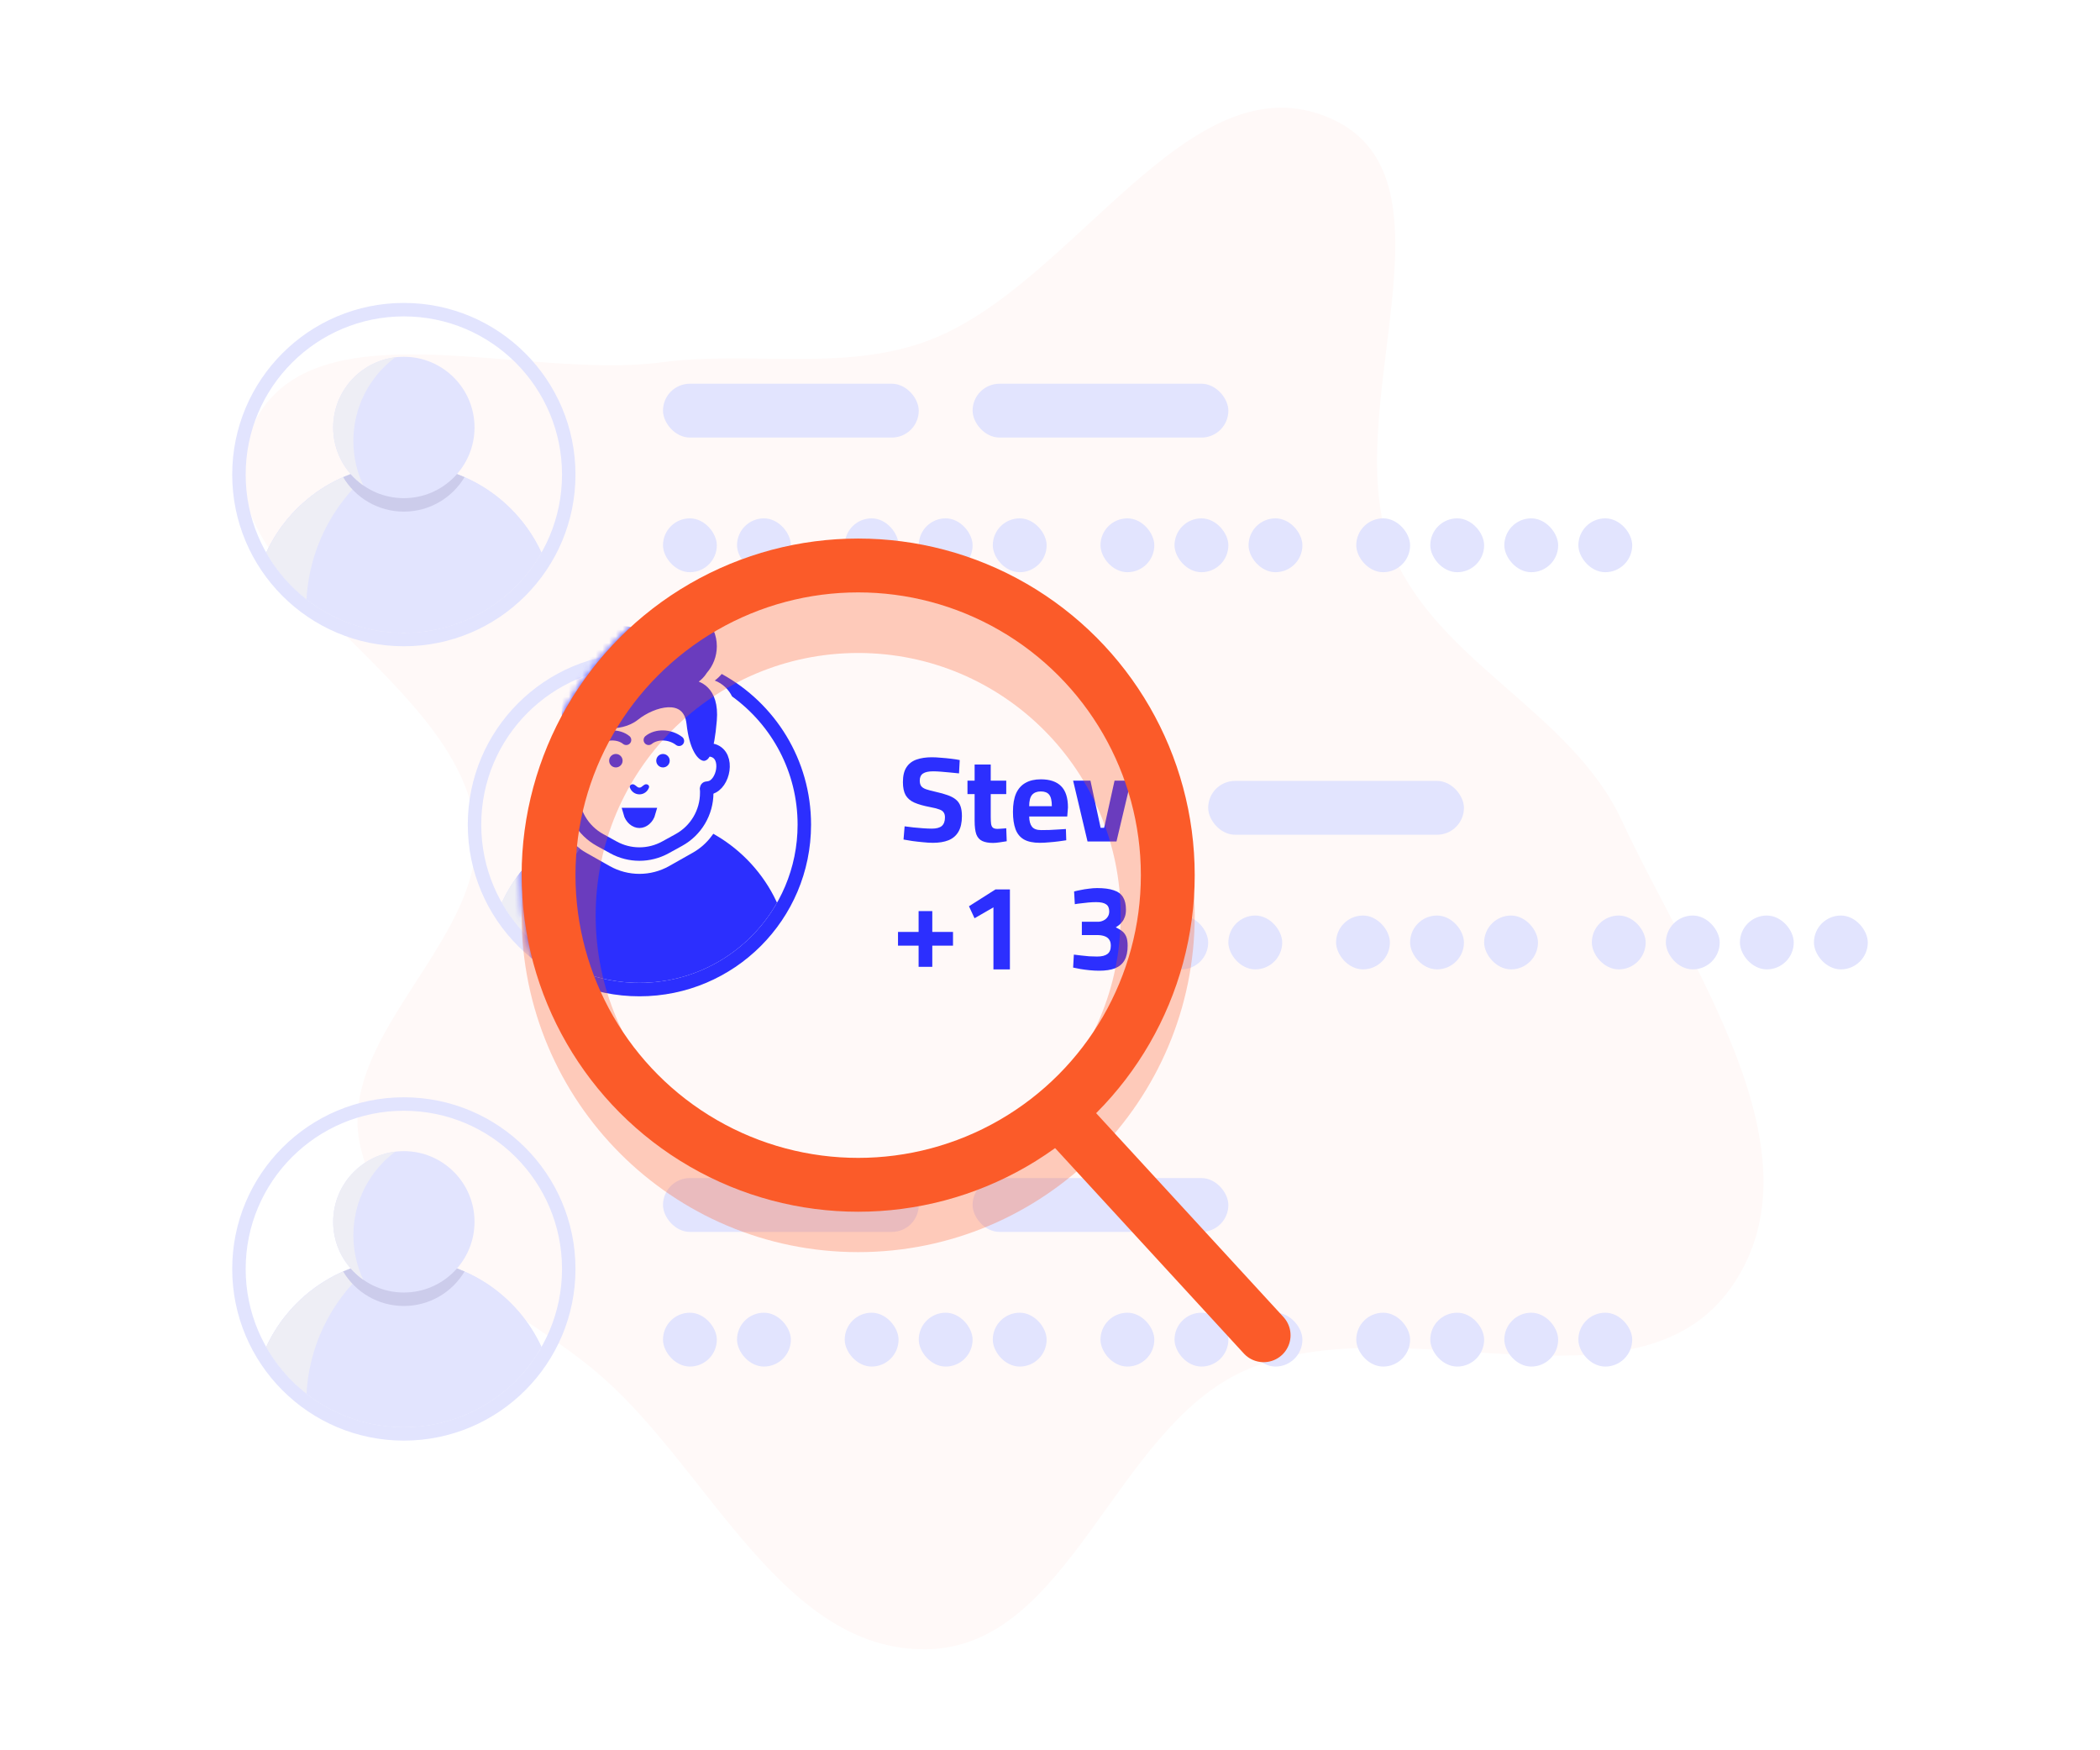 <svg width="312" height="260" viewBox="0 0 312 260" fill="none" xmlns="http://www.w3.org/2000/svg">
<path fill-rule="evenodd" clip-rule="evenodd" d="M137.613 50.705C159.513 42.751 176.614 8.071 197.847 17.663C217.928 26.736 198.41 61.624 206.827 81.975C213.634 98.431 233.467 105.745 240.96 121.901C251.092 143.75 271.017 171.133 257.383 190.99C243.258 211.564 207.603 193.371 184.843 203.634C165.43 212.388 158.91 244.742 137.613 244.998C116.399 245.253 105.583 218.855 89.723 204.777C77.066 193.542 57.378 186.867 53.558 170.388C49.625 153.42 73.154 139.117 70.514 121.901C67.081 99.521 28.688 84.968 37.239 64C45.157 44.584 77.473 56.581 98.276 53.825C111.541 52.068 125.036 55.272 137.613 50.705Z" fill="#FFF9F8"/>
<rect x="98.5" y="77" width="8" height="8" rx="4" fill="#E2E4FE"/>
<rect x="109.5" y="77" width="8" height="8" rx="4" fill="#E2E4FE"/>
<rect x="125.5" y="77" width="8" height="8" rx="4" fill="#E2E4FE"/>
<rect x="136.5" y="77" width="8" height="8" rx="4" fill="#E2E4FE"/>
<rect x="147.5" y="77" width="8" height="8" rx="4" fill="#E2E4FE"/>
<rect x="163.5" y="77" width="8" height="8" rx="4" fill="#E2E4FE"/>
<rect x="174.5" y="77" width="8" height="8" rx="4" fill="#E2E4FE"/>
<rect x="185.5" y="77" width="8" height="8" rx="4" fill="#E2E4FE"/>
<rect x="201.5" y="77" width="8" height="8" rx="4" fill="#E2E4FE"/>
<rect x="212.5" y="77" width="8" height="8" rx="4" fill="#E2E4FE"/>
<rect x="223.5" y="77" width="8" height="8" rx="4" fill="#E2E4FE"/>
<rect x="234.5" y="77" width="8" height="8" rx="4" fill="#E2E4FE"/>
<rect x="98.5" y="57" width="38" height="8" rx="4" fill="#E2E4FE"/>
<rect x="144.5" y="57" width="38" height="8" rx="4" fill="#E2E4FE"/>
<circle cx="60" cy="70.5" r="24.5" stroke="#E2E4FE" stroke-width="2"/>
<path d="M39.554 82.094C43.116 74.365 50.931 69 60 69C69.069 69 76.884 74.365 80.446 82.094C76.405 89.204 68.763 94 60 94C51.237 94 43.595 89.204 39.554 82.094Z" fill="#E2E4FE"/>
<path d="M39.554 82.094C43.116 74.365 50.931 69 60 69C69.069 69 76.884 74.365 80.446 82.094C76.405 89.204 68.763 94 60 94C51.237 94 43.595 89.204 39.554 82.094Z" fill="#E2E4FE"/>
<path d="M56.033 69.349C48.693 70.654 42.584 75.519 39.554 82.094C41.081 84.779 43.12 87.135 45.54 89.026C45.981 80.991 50.001 73.909 56.033 69.349Z" fill="#EEEEF5"/>
<path d="M69.019 70.88C67.185 73.947 63.832 76 60 76C56.168 76 52.815 73.947 50.981 70.88C53.742 69.671 56.793 69 60 69C63.207 69 66.258 69.671 69.019 70.88Z" fill="#CCCCEB"/>
<circle cx="60" cy="63.5" r="10.5" fill="#E2E4FE"/>
<path d="M58.731 53.076C53.53 53.703 49.5 58.131 49.5 63.5C49.5 67.055 51.267 70.197 53.97 72.097C53.027 70.095 52.5 67.859 52.5 65.5C52.5 60.415 54.948 55.902 58.731 53.076Z" fill="#EEEEF5"/>
<rect x="171.5" y="136" width="8" height="8" rx="4" fill="#E2E4FE"/>
<rect x="182.5" y="136" width="8" height="8" rx="4" fill="#E2E4FE"/>
<rect x="198.5" y="136" width="8" height="8" rx="4" fill="#E2E4FE"/>
<rect x="209.5" y="136" width="8" height="8" rx="4" fill="#E2E4FE"/>
<rect x="220.5" y="136" width="8" height="8" rx="4" fill="#E2E4FE"/>
<rect x="236.5" y="136" width="8" height="8" rx="4" fill="#E2E4FE"/>
<rect x="247.5" y="136" width="8" height="8" rx="4" fill="#E2E4FE"/>
<rect x="258.5" y="136" width="8" height="8" rx="4" fill="#E2E4FE"/>
<rect x="269.5" y="136" width="8" height="8" rx="4" fill="#E2E4FE"/>
<path d="M138.612 125.198C138.156 125.198 137.658 125.168 137.118 125.108C136.578 125.06 136.05 125 135.534 124.928C135.03 124.844 134.598 124.772 134.238 124.712L134.4 122.75C134.772 122.798 135.204 122.852 135.696 122.912C136.188 122.96 136.674 123.002 137.154 123.038C137.646 123.074 138.072 123.092 138.432 123.092C139.116 123.092 139.614 122.96 139.926 122.696C140.238 122.42 140.394 121.994 140.394 121.418C140.394 121.106 140.328 120.86 140.196 120.68C140.076 120.488 139.854 120.338 139.53 120.23C139.206 120.11 138.756 119.996 138.18 119.888C137.22 119.708 136.44 119.486 135.84 119.222C135.252 118.958 134.82 118.586 134.544 118.106C134.28 117.626 134.148 116.984 134.148 116.18C134.148 115.244 134.322 114.512 134.67 113.984C135.018 113.444 135.516 113.06 136.164 112.832C136.812 112.604 137.574 112.49 138.45 112.49C138.846 112.49 139.296 112.514 139.8 112.562C140.316 112.598 140.82 112.646 141.312 112.706C141.816 112.766 142.242 112.832 142.59 112.904L142.482 114.884C142.122 114.836 141.702 114.794 141.222 114.758C140.754 114.71 140.286 114.668 139.818 114.632C139.362 114.596 138.972 114.578 138.648 114.578C137.964 114.578 137.46 114.686 137.136 114.902C136.812 115.118 136.65 115.466 136.65 115.946C136.65 116.306 136.722 116.582 136.866 116.774C137.01 116.966 137.25 117.122 137.586 117.242C137.934 117.362 138.408 117.488 139.008 117.62C139.716 117.776 140.316 117.944 140.808 118.124C141.312 118.304 141.714 118.52 142.014 118.772C142.326 119.024 142.554 119.348 142.698 119.744C142.842 120.14 142.914 120.638 142.914 121.238C142.914 122.198 142.74 122.972 142.392 123.56C142.056 124.136 141.564 124.556 140.916 124.82C140.28 125.072 139.512 125.198 138.612 125.198ZM147.537 125.216C146.877 125.216 146.343 125.12 145.935 124.928C145.527 124.736 145.233 124.406 145.053 123.938C144.885 123.458 144.801 122.792 144.801 121.94V117.962H143.739V115.964H144.801V113.57H147.195V115.964H149.499V117.962H147.195V121.31C147.195 121.778 147.213 122.144 147.249 122.408C147.297 122.672 147.393 122.858 147.537 122.966C147.681 123.074 147.903 123.128 148.203 123.128C148.287 123.128 148.413 123.122 148.581 123.11C148.749 123.098 148.917 123.086 149.085 123.074C149.253 123.062 149.391 123.05 149.499 123.038L149.571 124.964C149.283 125.012 148.935 125.066 148.527 125.126C148.131 125.186 147.801 125.216 147.537 125.216ZM154.492 125.198C153.496 125.198 152.704 125.03 152.116 124.694C151.54 124.358 151.126 123.848 150.874 123.164C150.622 122.48 150.496 121.622 150.496 120.59C150.496 119.474 150.652 118.562 150.964 117.854C151.288 117.146 151.756 116.624 152.368 116.288C152.98 115.94 153.736 115.766 154.636 115.766C155.968 115.766 156.97 116.102 157.642 116.774C158.326 117.446 158.668 118.508 158.668 119.96L158.56 121.292H152.908C152.92 121.964 153.058 122.468 153.322 122.804C153.586 123.14 154.042 123.308 154.69 123.308C155.062 123.308 155.47 123.302 155.914 123.29C156.358 123.266 156.796 123.242 157.228 123.218C157.672 123.194 158.05 123.17 158.362 123.146L158.416 124.82C158.116 124.868 157.738 124.922 157.282 124.982C156.826 125.042 156.352 125.09 155.86 125.126C155.38 125.174 154.924 125.198 154.492 125.198ZM152.908 119.762H156.274C156.274 118.946 156.142 118.376 155.878 118.052C155.626 117.728 155.212 117.566 154.636 117.566C154.072 117.566 153.64 117.734 153.34 118.07C153.052 118.406 152.908 118.97 152.908 119.762ZM161.576 125L159.434 115.964H162.008L163.52 122.966H164.042L165.59 115.964H168.02L165.878 125H161.576Z" fill="#2C2FFE"/>
<path d="M136.478 143.622V140.472H133.418V138.438H136.478V135.342H138.512V138.438H141.59V140.472H138.512V143.622H136.478ZM147.596 144V134.784L144.788 136.404L143.96 134.622L147.902 132.12H150.044V144H147.596Z" fill="#2C2FFE"/>
<path d="M163.306 144.198C162.862 144.198 162.394 144.174 161.902 144.126C161.422 144.078 160.96 144.018 160.516 143.946C160.084 143.862 159.724 143.79 159.436 143.73L159.544 141.804C159.832 141.84 160.174 141.882 160.57 141.93C160.978 141.978 161.392 142.02 161.812 142.056C162.244 142.08 162.64 142.092 163 142.092C163.684 142.092 164.194 141.966 164.53 141.714C164.866 141.462 165.034 141.054 165.034 140.49C165.034 140.106 164.956 139.806 164.8 139.59C164.656 139.362 164.44 139.194 164.152 139.086C163.876 138.978 163.552 138.918 163.18 138.906H160.732V136.926H163.126C163.402 136.926 163.666 136.866 163.918 136.746C164.182 136.626 164.392 136.452 164.548 136.224C164.716 135.996 164.8 135.72 164.8 135.396C164.8 134.892 164.644 134.538 164.332 134.334C164.032 134.118 163.54 134.01 162.856 134.01C162.496 134.01 162.118 134.028 161.722 134.064C161.326 134.1 160.948 134.142 160.588 134.19C160.228 134.226 159.928 134.268 159.688 134.316L159.58 132.426C159.844 132.354 160.168 132.282 160.552 132.21C160.936 132.126 161.344 132.06 161.776 132.012C162.208 131.952 162.616 131.922 163 131.922C164.02 131.922 164.842 132.03 165.466 132.246C166.102 132.45 166.564 132.792 166.852 133.272C167.14 133.74 167.284 134.358 167.284 135.126C167.284 135.546 167.23 135.9 167.122 136.188C167.026 136.476 166.894 136.722 166.726 136.926C166.57 137.13 166.408 137.298 166.24 137.43C166.072 137.55 165.916 137.658 165.772 137.754C166.132 137.922 166.444 138.108 166.708 138.312C166.972 138.516 167.176 138.786 167.32 139.122C167.464 139.458 167.536 139.908 167.536 140.472C167.536 141.372 167.38 142.098 167.068 142.65C166.756 143.19 166.288 143.586 165.664 143.838C165.04 144.078 164.254 144.198 163.306 144.198Z" fill="#2C2FFE"/>
<rect x="179.5" y="116" width="38" height="8" rx="4" fill="#E2E4FE"/>
<mask id="mask0_18_716" style="mask-type:alpha" maskUnits="userSpaceOnUse" x="64" y="67" width="127" height="126">
<path fill-rule="evenodd" clip-rule="evenodd" d="M127.5 193C162.294 193 190.5 164.794 190.5 130C190.5 95.206 162.294 67 127.5 67C92.706 67 64.5 95.206 64.5 130C64.5 164.794 92.706 193 127.5 193ZM127.5 180C155.114 180 177.5 157.614 177.5 130C177.5 102.386 155.114 80 127.5 80C99.886 80 77.5 102.386 77.5 130C77.5 157.614 99.886 180 127.5 180Z" fill="#FB5B29"/>
</mask>
<g mask="url(#mask0_18_716)">
<circle cx="95" cy="122.5" r="24.5" stroke="#E2E4FE" stroke-width="2"/>
<path d="M74.554 134.094C78.116 126.365 85.931 121 95 121C104.068 121 111.884 126.365 115.446 134.094C111.405 141.204 103.763 146 95 146C86.237 146 78.595 141.204 74.554 134.094Z" fill="#E2E4FE"/>
<path d="M74.554 134.094C78.116 126.365 85.931 121 95 121C104.068 121 111.884 126.365 115.446 134.094C111.405 141.204 103.763 146 95 146C86.237 146 78.595 141.204 74.554 134.094Z" fill="#E2E4FE"/>
<path d="M91.033 121.349C83.693 122.654 77.585 127.519 74.554 134.094C76.081 136.779 78.12 139.135 80.54 141.026C80.981 132.991 85.001 125.909 91.033 121.349Z" fill="#EEEEF5"/>
<path d="M104.019 122.88C102.185 125.947 98.832 128 95 128C91.168 128 87.815 125.947 85.981 122.88C88.742 121.671 91.793 121 95 121C98.207 121 101.258 121.671 104.019 122.88Z" fill="#CCCCEB"/>
<circle cx="95" cy="115.5" r="10.5" fill="#E2E4FE"/>
<path d="M93.731 105.076C88.53 105.703 84.5 110.131 84.5 115.5C84.5 119.055 86.267 122.197 88.97 124.097C88.027 122.095 87.5 119.859 87.5 117.5C87.5 112.415 89.948 107.902 93.731 105.076Z" fill="#EEEEF5"/>
</g>
<mask id="mask1_18_716" style="mask-type:alpha" maskUnits="userSpaceOnUse" x="77" y="80" width="101" height="100">
<circle cx="127.5" cy="130" r="50" fill="#FB5B29"/>
</mask>
<g mask="url(#mask1_18_716)">
<path fill-rule="evenodd" clip-rule="evenodd" d="M107.225 100.116C106.912 100.5 106.558 100.826 106.196 101.094C106.759 101.309 107.32 101.645 107.82 102.14C108.183 102.499 108.503 102.933 108.764 103.45C114.663 107.72 118.5 114.662 118.5 122.5C118.5 135.479 107.979 146 95 146C82.021 146 71.5 135.479 71.5 122.5C71.5 114.526 75.472 107.48 81.545 103.231C81.554 103.014 81.566 102.794 81.579 102.57C81.597 102.269 81.619 101.979 81.646 101.699C81.602 101.41 81.579 101.115 81.578 100.814C74.328 105.311 69.5 113.342 69.5 122.5C69.5 136.583 80.917 148 95 148C109.083 148 120.5 136.583 120.5 122.5C120.5 112.847 115.136 104.446 107.225 100.116Z" fill="#2C2FFE"/>
<path d="M95 145.5C86.516 145.5 79.105 140.907 75.118 134.07C77.017 130.073 80.087 126.739 83.884 124.511C84.661 125.553 85.656 126.441 86.826 127.103L90.326 129.081C93.226 130.721 96.774 130.721 99.674 129.081L103.175 127.103C104.344 126.441 105.339 125.553 106.116 124.511C109.913 126.739 112.983 130.073 114.882 134.07C110.895 140.907 103.484 145.5 95 145.5Z" fill="#2C2FFE" stroke="#2C2FFE"/>
<path d="M86.186 126.096C85.334 125.473 84.607 124.711 84.029 123.851C82.833 124.521 81.704 125.296 80.656 126.165C78.072 128.305 75.975 131.011 74.554 134.094C74.936 134.765 75.35 135.416 75.793 136.044C76.674 137.29 77.672 138.447 78.773 139.498C79.336 140.036 79.926 140.546 80.54 141.026C80.849 135.404 82.909 130.248 86.186 126.096Z" fill="#494CFF"/>
<path d="M85 117L85 117.77C85 120.687 86.588 123.374 89.145 124.78L91.145 125.88C93.545 127.2 96.455 127.2 98.855 125.88L100.855 124.78C103.412 123.374 105 120.687 105 117.77V117" stroke="#2C2FFE" stroke-width="2"/>
<path d="M96.653 120.75C96.397 121.686 95.678 122.25 95 122.25C94.322 122.25 93.603 121.686 93.347 120.75H96.653Z" fill="#2C2FFE" stroke="#2C2FFE" stroke-width="1.5" stroke-linecap="round"/>
<path d="M96.37 109.923C97.5 109 99.5 109 100.893 110.069" stroke="#2C2FFE" stroke-width="1.5" stroke-linecap="round"/>
<path d="M93.038 109.923C91.908 109 89.908 109 88.515 110.069" stroke="#2C2FFE" stroke-width="1.5" stroke-linecap="round"/>
<path d="M105 117.086C105.16 117.071 105.327 117.043 105.5 117C107.5 116.5 108.372 112.291 106 111.5C105.867 111.456 105.736 111.424 105.608 111.405" stroke="#2C2FFE" stroke-width="2" stroke-linecap="round"/>
<path d="M85 117.092C84.818 117.079 84.627 117.05 84.429 117C82.429 116.5 81.557 112.291 83.929 111.5C84.1 111.443 84.267 111.408 84.429 111.392" stroke="#2C2FFE" stroke-width="2" stroke-linecap="round"/>
<circle cx="91.5" cy="113" r="1" fill="#2C2FFE"/>
<circle cx="98.5" cy="113" r="1" fill="#2C2FFE"/>
<path d="M94 116.5C93.724 116.5 93.492 116.73 93.582 116.991C93.785 117.578 94.344 118 95 118C95.656 118 96.215 117.578 96.418 116.991C96.508 116.73 96.276 116.5 96 116.5C95.724 116.5 95.502 116.771 95.27 116.921C95.192 116.971 95.1 117 95 117C94.9 117 94.808 116.971 94.73 116.921C94.498 116.771 94.276 116.5 94 116.5Z" fill="#2C2FFE"/>
<path d="M106.5 96C106.5 97.521 105.934 98.91 105.001 99.967C104.966 100.025 104.929 100.082 104.891 100.137C104.583 100.59 104.203 100.963 103.812 101.252C104.276 101.43 104.739 101.707 105.151 102.115C106.104 103.059 106.7 104.624 106.498 107.042C106.297 109.456 106.001 110.923 105.696 111.78C105.546 112.203 105.378 112.522 105.183 112.729C104.995 112.928 104.669 113.12 104.312 112.964C104.087 112.881 103.867 112.713 103.665 112.493C103.447 112.257 103.225 111.933 103.015 111.51C102.594 110.665 102.208 109.396 102.003 107.555C101.889 106.526 101.528 105.913 101.079 105.555C100.623 105.192 100.005 105.034 99.269 105.062C97.78 105.12 96.005 105.936 94.812 106.891C93.43 107.996 91.665 108.252 90.227 108.187C89.503 108.154 88.841 108.039 88.321 107.896C88.061 107.825 87.83 107.745 87.641 107.662C87.603 107.646 87.566 107.628 87.528 107.61C87.502 107.661 87.474 107.722 87.443 107.793C87.255 108.227 87.044 108.885 86.86 109.621C86.677 110.355 86.525 111.144 86.45 111.835C86.372 112.553 86.387 113.08 86.474 113.342C86.548 113.562 86.46 113.803 86.263 113.925C86.066 114.047 85.81 114.018 85.647 113.854C85.136 113.343 84.507 112.191 84.052 110.358C83.592 108.506 83.298 105.913 83.501 102.471C83.516 102.222 83.534 101.982 83.556 101.752C83.519 101.507 83.5 101.256 83.5 101C83.5 98.442 85.422 96.332 87.901 96.036C88.664 94.251 90.436 93 92.5 93C93.401 93 94.246 93.238 94.976 93.655C95.889 91.507 98.018 90 100.5 90C103.814 90 106.5 92.686 106.5 96Z" fill="#2C2FFE"/>
</g>
<rect x="98.5" y="195" width="8" height="8" rx="4" fill="#E2E4FE"/>
<rect x="109.5" y="195" width="8" height="8" rx="4" fill="#E2E4FE"/>
<rect x="125.5" y="195" width="8" height="8" rx="4" fill="#E2E4FE"/>
<rect x="136.5" y="195" width="8" height="8" rx="4" fill="#E2E4FE"/>
<rect x="147.5" y="195" width="8" height="8" rx="4" fill="#E2E4FE"/>
<rect x="163.5" y="195" width="8" height="8" rx="4" fill="#E2E4FE"/>
<rect x="174.5" y="195" width="8" height="8" rx="4" fill="#E2E4FE"/>
<rect x="185.5" y="195" width="8" height="8" rx="4" fill="#E2E4FE"/>
<rect x="201.5" y="195" width="8" height="8" rx="4" fill="#E2E4FE"/>
<rect x="212.5" y="195" width="8" height="8" rx="4" fill="#E2E4FE"/>
<rect x="223.5" y="195" width="8" height="8" rx="4" fill="#E2E4FE"/>
<rect x="234.5" y="195" width="8" height="8" rx="4" fill="#E2E4FE"/>
<rect x="98.5" y="175" width="38" height="8" rx="4" fill="#E2E4FE"/>
<rect x="144.5" y="175" width="38" height="8" rx="4" fill="#E2E4FE"/>
<circle cx="60" cy="188.5" r="24.5" stroke="#E2E4FE" stroke-width="2"/>
<path d="M39.554 200.094C43.116 192.365 50.931 187 60 187C69.069 187 76.884 192.365 80.446 200.094C76.405 207.204 68.763 212 60 212C51.237 212 43.595 207.204 39.554 200.094Z" fill="#E2E4FE"/>
<path d="M39.554 200.094C43.116 192.365 50.931 187 60 187C69.069 187 76.884 192.365 80.446 200.094C76.405 207.204 68.763 212 60 212C51.237 212 43.595 207.204 39.554 200.094Z" fill="#E2E4FE"/>
<path d="M56.033 187.349C48.693 188.654 42.584 193.519 39.554 200.094C41.081 202.779 43.12 205.135 45.54 207.026C45.981 198.991 50.001 191.909 56.033 187.349Z" fill="#EEEEF5"/>
<path d="M69.019 188.88C67.185 191.947 63.832 194 60 194C56.168 194 52.815 191.947 50.981 188.88C53.742 187.671 56.793 187 60 187C63.207 187 66.258 187.671 69.019 188.88Z" fill="#CCCCEB"/>
<circle cx="60" cy="181.5" r="10.5" fill="#E2E4FE"/>
<path d="M58.731 171.076C53.53 171.703 49.5 176.131 49.5 181.5C49.5 185.055 51.267 188.197 53.97 190.097C53.027 188.095 52.5 185.859 52.5 183.5C52.5 178.415 54.948 173.902 58.731 171.076Z" fill="#EEEEF5"/>
<g filter="url(#filter0_f_18_716)">
<circle cx="127.5" cy="136" r="44.5" stroke="#FB5B29" stroke-opacity="0.3" stroke-width="11"/>
</g>
<circle cx="127.5" cy="130" r="46" stroke="#FB5B29" stroke-width="8"/>
<line x1="159.152" y1="167.239" x2="187.739" y2="198.348" stroke="#FB5B29" stroke-width="8" stroke-linecap="round"/>
<defs>
<filter id="filter0_f_18_716" x="62.5" y="71" width="130" height="130" filterUnits="userSpaceOnUse" color-interpolation-filters="sRGB">
<feFlood flood-opacity="0" result="BackgroundImageFix"/>
<feBlend mode="normal" in="SourceGraphic" in2="BackgroundImageFix" result="shape"/>
<feGaussianBlur stdDeviation="7.5" result="effect1_foregroundBlur_18_716"/>
</filter>
</defs>
</svg>
